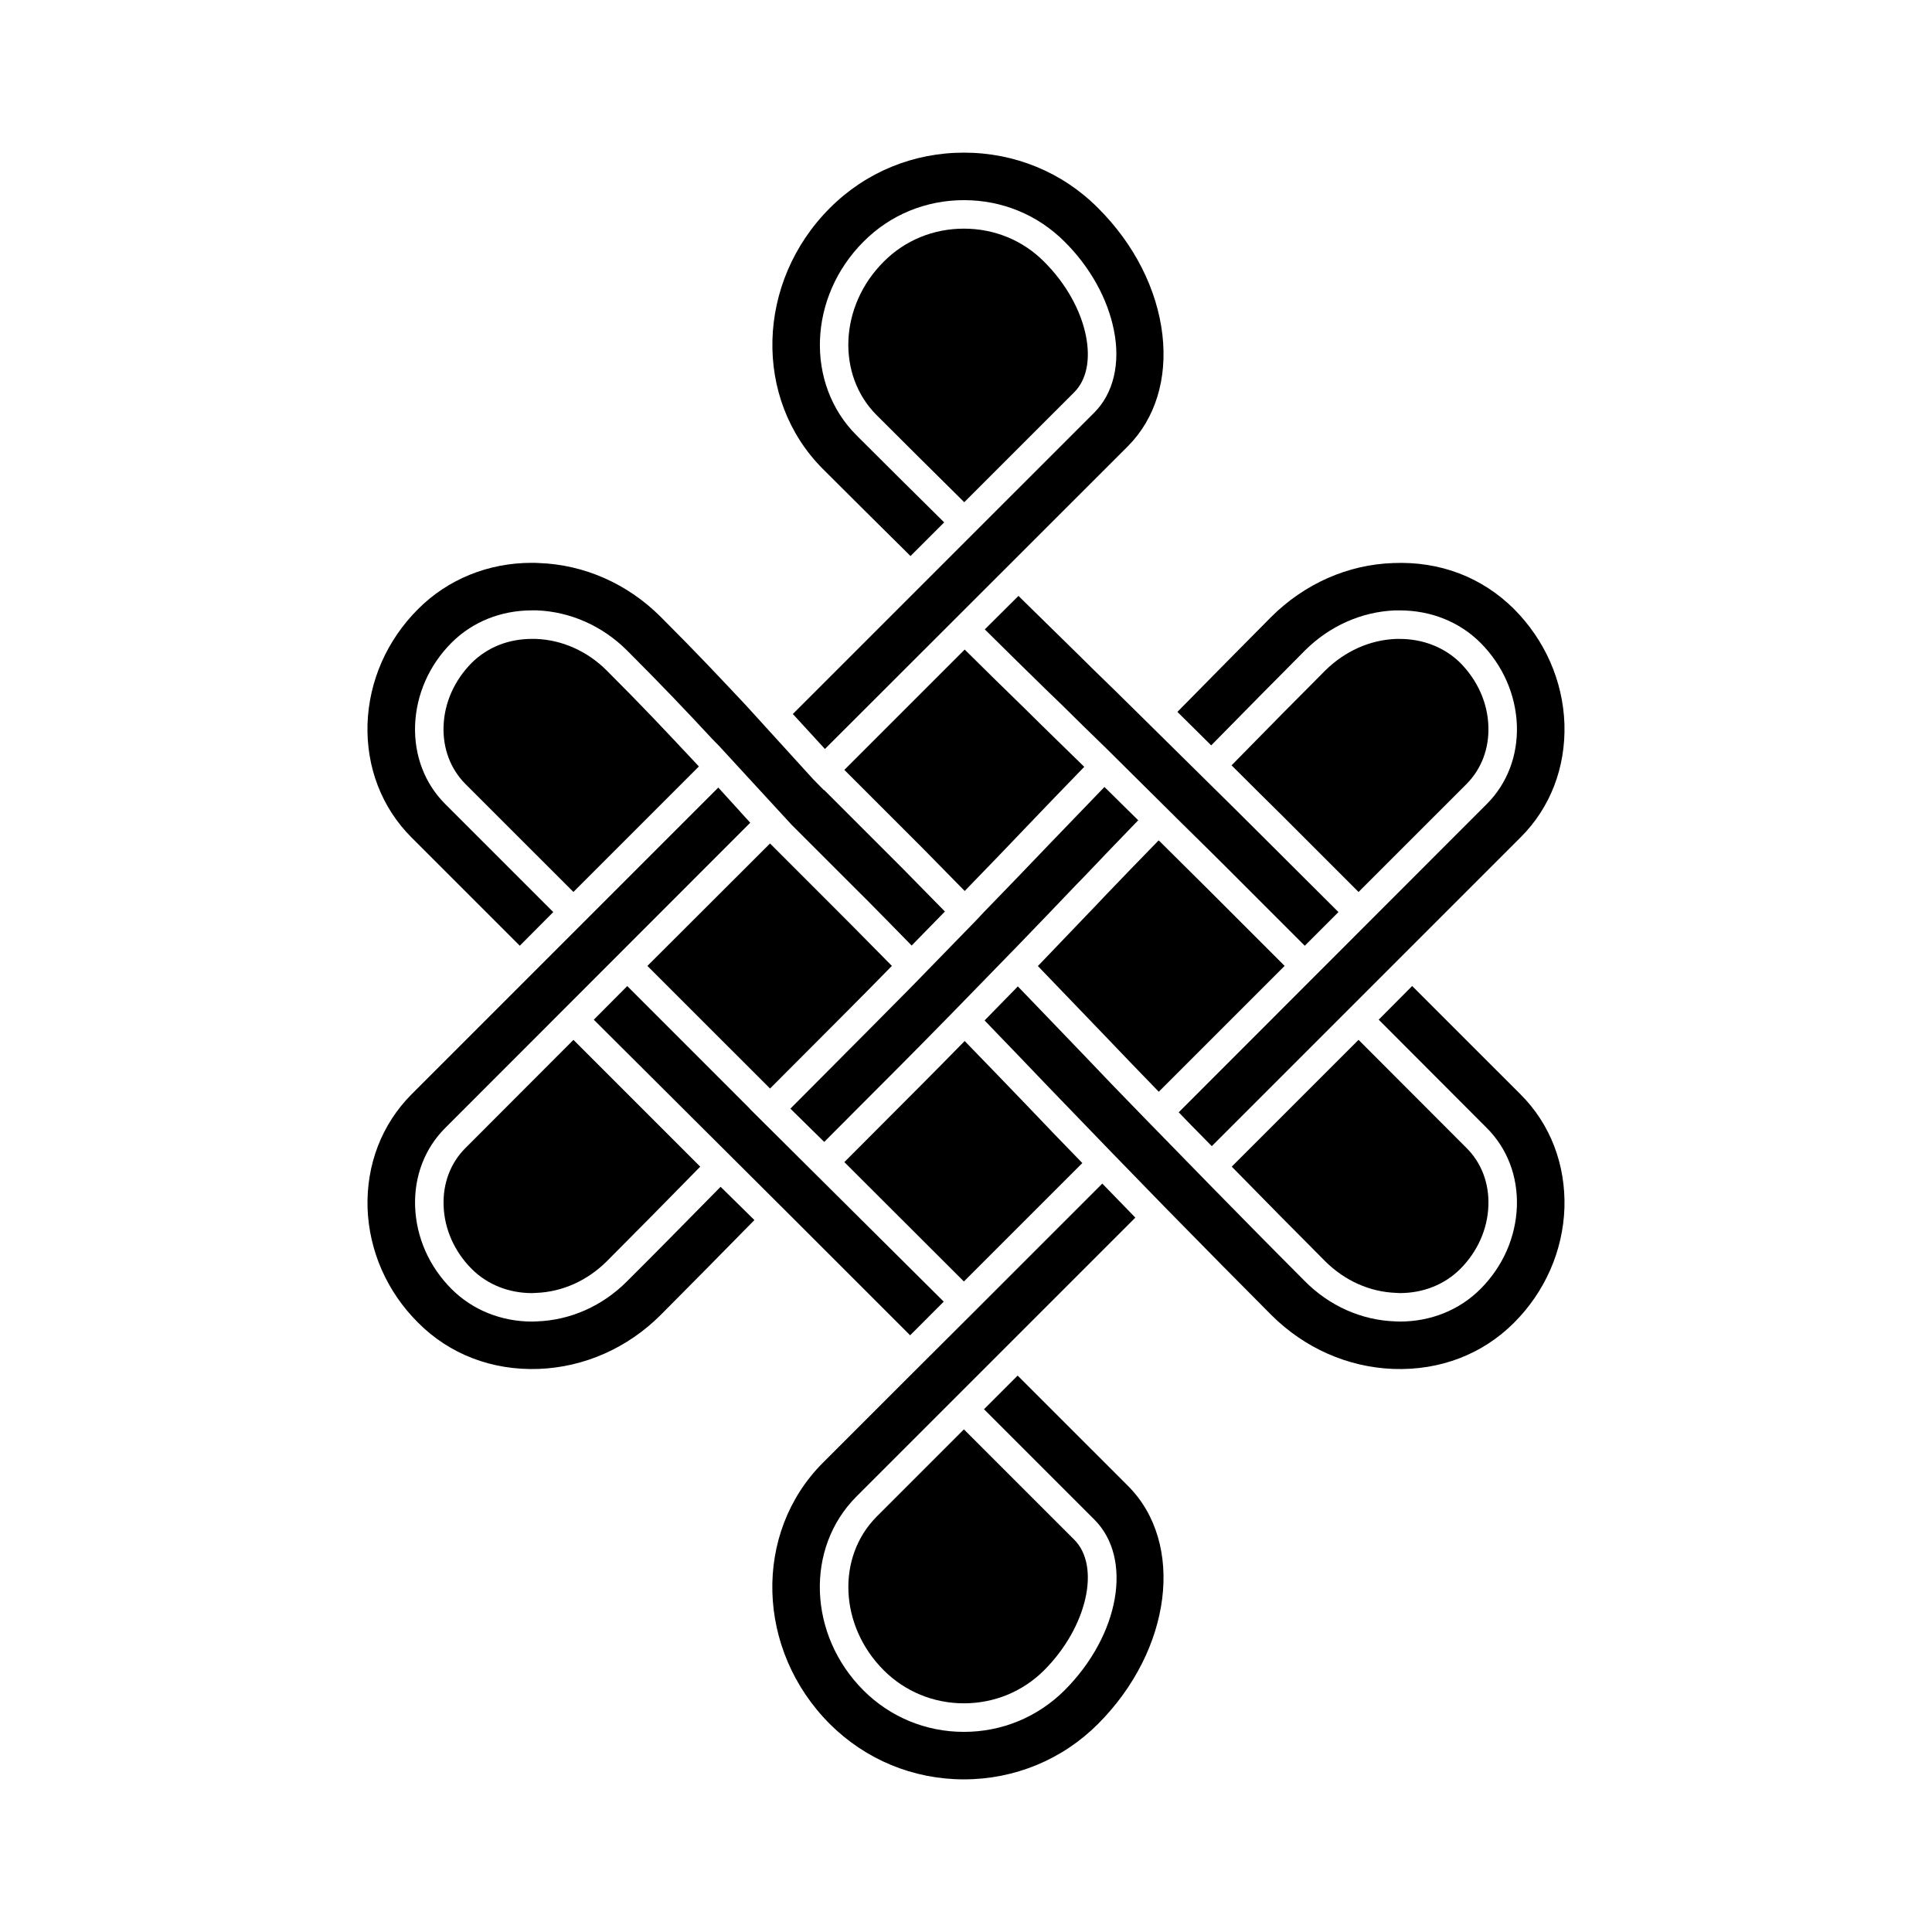 <?xml version="1.0" encoding="UTF-8"?>
<!-- Uploaded to: ICON Repo, www.iconrepo.com, Generator: ICON Repo Mixer Tools -->
<svg fill="#000000" width="800px" height="800px" version="1.1" viewBox="144 144 512 512" xmlns="http://www.w3.org/2000/svg">
 <g>
  <path d="m428.66 247.97-29.125 29.121c-8.559-8.469-16.715-16.574-23.219-23.074-10.676-10.68-9.871-28.969 1.867-40.656 5.637-5.691 13.195-8.766 21.254-8.766 8.062 0 15.617 3.074 21.266 8.766 5.688 5.644 9.723 12.797 11.078 19.648 1.262 6.348 0.16 11.688-3.121 14.961z"/>
  <path d="m329.21 347.12-33.25 33.258-28.672-28.668c-3.879-3.93-5.945-9.32-5.738-15.215 0.195-6.246 2.871-12.191 7.457-16.832 4.172-4.125 9.723-6.348 15.973-6.348h1.004c7.008 0.25 13.707 3.273 18.844 8.414 9.871 9.875 15.359 15.77 22.32 23.18z"/>
  <path d="m329.57 453.18c-9.125 9.324-17.941 18.238-24.738 25.043-5.195 5.184-11.84 8.16-18.844 8.414l-0.953 0.051c-6.195 0-11.895-2.266-16.02-6.398-4.586-4.586-7.262-10.586-7.457-16.832-0.207-5.894 1.859-11.281 5.738-15.164l28.672-28.719z"/>
  <path d="m420.71 586.63c-5.648 5.644-13.203 8.766-21.266 8.766s-15.617-3.125-21.254-8.766c-11.738-11.738-12.543-29.977-1.867-40.707l23.125-23.125 29.227 29.223c7.102 7.102 3.367 23.277-7.965 34.609z"/>
  <path d="m538.44 463.45c-0.195 6.246-2.871 12.246-7.453 16.832-4.133 4.125-9.777 6.398-16.031 6.398l-0.953-0.051c-7.008-0.25-13.648-3.231-18.844-8.414-7.25-7.254-15.062-15.168-24.738-25.043l33.605-33.605 28.672 28.719c3.883 3.879 5.953 9.27 5.742 15.164z"/>
  <path d="m538.44 336.5c0.207 5.894-1.859 11.281-5.738 15.215l-28.672 28.668-20.254-20.258c-3.426-3.375-8.105-8.012-13.402-13.301 9.125-9.324 17.941-18.238 24.789-25.09 5.195-5.141 11.84-8.16 18.844-8.414h0.953c6.195 0 11.895 2.266 16.031 6.348 4.578 4.637 7.25 10.578 7.449 16.832z"/>
  <path d="m484.44 399.97-33.355 33.352c-5.543-5.691-9.77-10.125-14.402-14.965-5.543-5.793-11.645-12.09-17.633-18.344 5.688-5.945 10.531-10.984 15.824-16.52l1.809-1.918c4.231-4.434 9.168-9.523 14.359-14.855l0.352 0.301c5.586 5.594 9.125 9.02 12.793 12.699z"/>
  <path d="m431.34 347.22c-5.344 5.492-10.324 10.68-14.66 15.215-5.336 5.594-11.18 11.688-17.023 17.684-4.336-4.434-8.168-8.309-10.984-11.184l-20.461-20.453-0.453-0.453 31.891-31.891c5.844 5.789 11.387 11.23 16.117 15.82l4.281 4.231c3.633 3.527 7.012 6.852 11.293 11.031z"/>
  <path d="m380.36 399.97c-4.488 4.586-8.414 8.566-11.285 11.438l-21.008 21.062-32.5-32.496 32.5-32.445 21.008 21.016c2.871 2.91 6.797 6.891 11.285 11.426z"/>
  <path d="m430.83 452.22-31.387 31.383-31.684-31.633 20.906-20.957c2.816-2.828 6.641-6.699 10.984-11.133 5.844 5.992 11.688 12.086 17.023 17.633 4.18 4.43 9.023 9.418 14.156 14.707z"/>
  <path d="m434.96 600.89c-9.426 9.422-22.07 14.66-35.523 14.66s-26.047-5.238-35.512-14.66c-19.602-19.598-20.41-50.633-1.867-69.223l23.023-23.02 17.18-17.129 33.859-33.855 8.758 9.02-73.91 73.91c-13.648 13.652-12.793 36.727 1.867 51.387 7.055 7.047 16.52 10.984 26.598 10.984 10.125 0 19.555-3.93 26.656-10.984 14.66-14.66 18.234-35.016 7.91-45.293l-29.227-29.223 8.918-8.922 29.227 29.223c15.215 15.215 11.633 43.527-7.957 63.125z"/>
  <path d="m558.59 464.16c-0.402 11.336-5.141 22.164-13.352 30.375-8.305 8.312-19.543 12.699-31.992 12.246-12.09-0.453-23.578-5.547-32.344-14.309-7.609-7.613-17.734-17.891-28.008-28.363l-14.062-14.461c-6.039-6.246-11.84-12.246-16.727-17.332-5.391-5.644-11.285-11.789-17.18-17.887l8.816-9.02c5.945 6.191 11.996 12.445 17.488 18.188 4.988 5.238 9.465 9.926 15.715 16.32l18.148 18.59c9.672 9.875 17.477 17.785 24.727 25.039 6.504 6.551 15.012 10.328 23.879 10.629l1.258 0.051c8.266 0 15.824-3.074 21.363-8.613 5.945-5.945 9.375-13.703 9.672-21.914 0.258-8.016-2.57-15.371-7.961-20.758l-28.66-28.719 8.867-8.922 28.723 28.719c7.898 7.871 11.984 18.602 11.629 30.141z"/>
  <path d="m558.59 335.84c0.352 11.539-3.727 22.219-11.633 30.082l-81.82 81.82-5.551-5.644-3.219-3.324 81.664-81.719c5.391-5.391 8.219-12.797 7.961-20.812-0.297-8.156-3.727-15.973-9.672-21.914-5.543-5.543-13.145-8.566-21.363-8.566h-1.258c-8.867 0.352-17.375 4.133-23.879 10.629-6.848 6.848-15.664 15.82-24.836 25.141l-8.961-8.871c9.168-9.32 18.035-18.289 24.883-25.191 8.816-8.762 20.254-13.855 32.344-14.258 12.398-0.504 23.527 3.777 31.992 12.195 8.211 8.266 12.945 19.047 13.348 30.434z"/>
  <path d="m498.7 385.71-8.922 8.922-20.254-20.258c-3.68-3.672-7.203-7.152-12.844-12.695l-1.062-1.059-18.293-18.141c-4.637-4.484-8.156-7.961-11.984-11.738l-4.328-4.18c-4.695-4.586-10.184-9.969-16.031-15.77l8.922-8.867c5.785 5.691 11.285 11.082 15.922 15.617l3.672 3.633c4.18 4.031 8.07 7.859 12.902 12.645l15.973 15.77c6.398 6.297 12.09 11.941 16.02 15.871z"/>
  <path d="m445.64 361.38c-5.184 5.391-10.176 10.531-14.402 15.012l-1.867 1.914c-5.184 5.441-9.969 10.422-15.617 16.27l-16.777 17.23c-5.441 5.547-10.273 10.48-13.648 13.855l-20.906 20.957-8.961-8.816 20.957-21.059c2.863-2.871 6.75-6.801 11.23-11.336l16.777-17.23 2.519-2.672c5.894-6.047 11.789-12.191 17.18-17.836 4.336-4.527 9.32-9.672 14.566-15.113z"/>
  <path d="m394.1 488.95-8.91 8.918-30.637-30.633-53.191-53 8.867-8.918 32.488 32.496v0.051z"/>
  <path d="m442.93 262.23-80.312 80.258-8.508-9.27 79.91-79.902c5.039-5.039 6.949-13 5.184-21.758-1.664-8.414-6.297-16.777-13.098-23.527-7.106-7.106-16.531-10.988-26.656-10.988-10.078 0-19.543 3.883-26.598 10.988-14.66 14.656-15.516 37.68-1.867 51.332 6.504 6.5 14.66 14.609 23.23 23.074l-8.922 8.922c-8.559-8.469-16.715-16.574-23.219-23.074-18.539-18.547-17.734-49.578 1.867-69.172 9.465-9.473 22.062-14.66 35.512-14.66 13.453 0 26.098 5.188 35.523 14.66 9.621 9.574 15.664 21.52 17.074 33.605 1.355 11.777-1.922 22.258-9.121 29.512z"/>
  <path d="m343.93 467.33c-9.168 9.32-17.984 18.289-24.836 25.141-8.766 8.762-20.254 13.855-32.344 14.309-12.398 0.453-23.684-3.93-31.941-12.246-8.266-8.211-13-19.039-13.402-30.375-0.352-11.539 3.777-22.219 11.633-30.129l28.723-28.719 52.594-52.598 8.465 9.32-80.855 80.914c-5.391 5.387-8.219 12.742-7.961 20.758 0.297 8.211 3.727 15.973 9.672 21.914 5.543 5.543 13.145 8.613 21.363 8.613l1.258-0.051c8.867-0.309 17.375-4.086 23.879-10.629 6.848-6.801 15.617-15.719 24.789-25.039z"/>
  <path d="m394.41 385.56-8.816 9.02c-4.43-4.527-8.312-8.508-11.18-11.387l-20.668-20.656-19.141-20.809-1.918-1.969c-6.996-7.508-12.543-13.402-22.516-23.375-6.504-6.5-15.012-10.277-23.879-10.629h-1.309c-8.219 0-15.773 3.027-21.312 8.566-5.945 5.945-9.375 13.754-9.672 21.914-0.258 8.016 2.57 15.422 7.961 20.812l28.66 28.66-8.867 8.922-28.723-28.719c-7.856-7.863-11.984-18.547-11.633-30.082 0.402-11.387 5.141-22.164 13.402-30.426 7.91-7.91 18.586-12.246 30.121-12.246 0.609 0 1.211 0 1.82 0.051 12.09 0.402 23.578 5.496 32.344 14.258 9.977 9.977 15.516 15.922 22.621 23.477l17.879 19.648 2.777 2.82 0.051-0.051 20.906 20.906c2.832 2.883 6.711 6.812 11.09 11.293z"/>
 </g>
</svg>